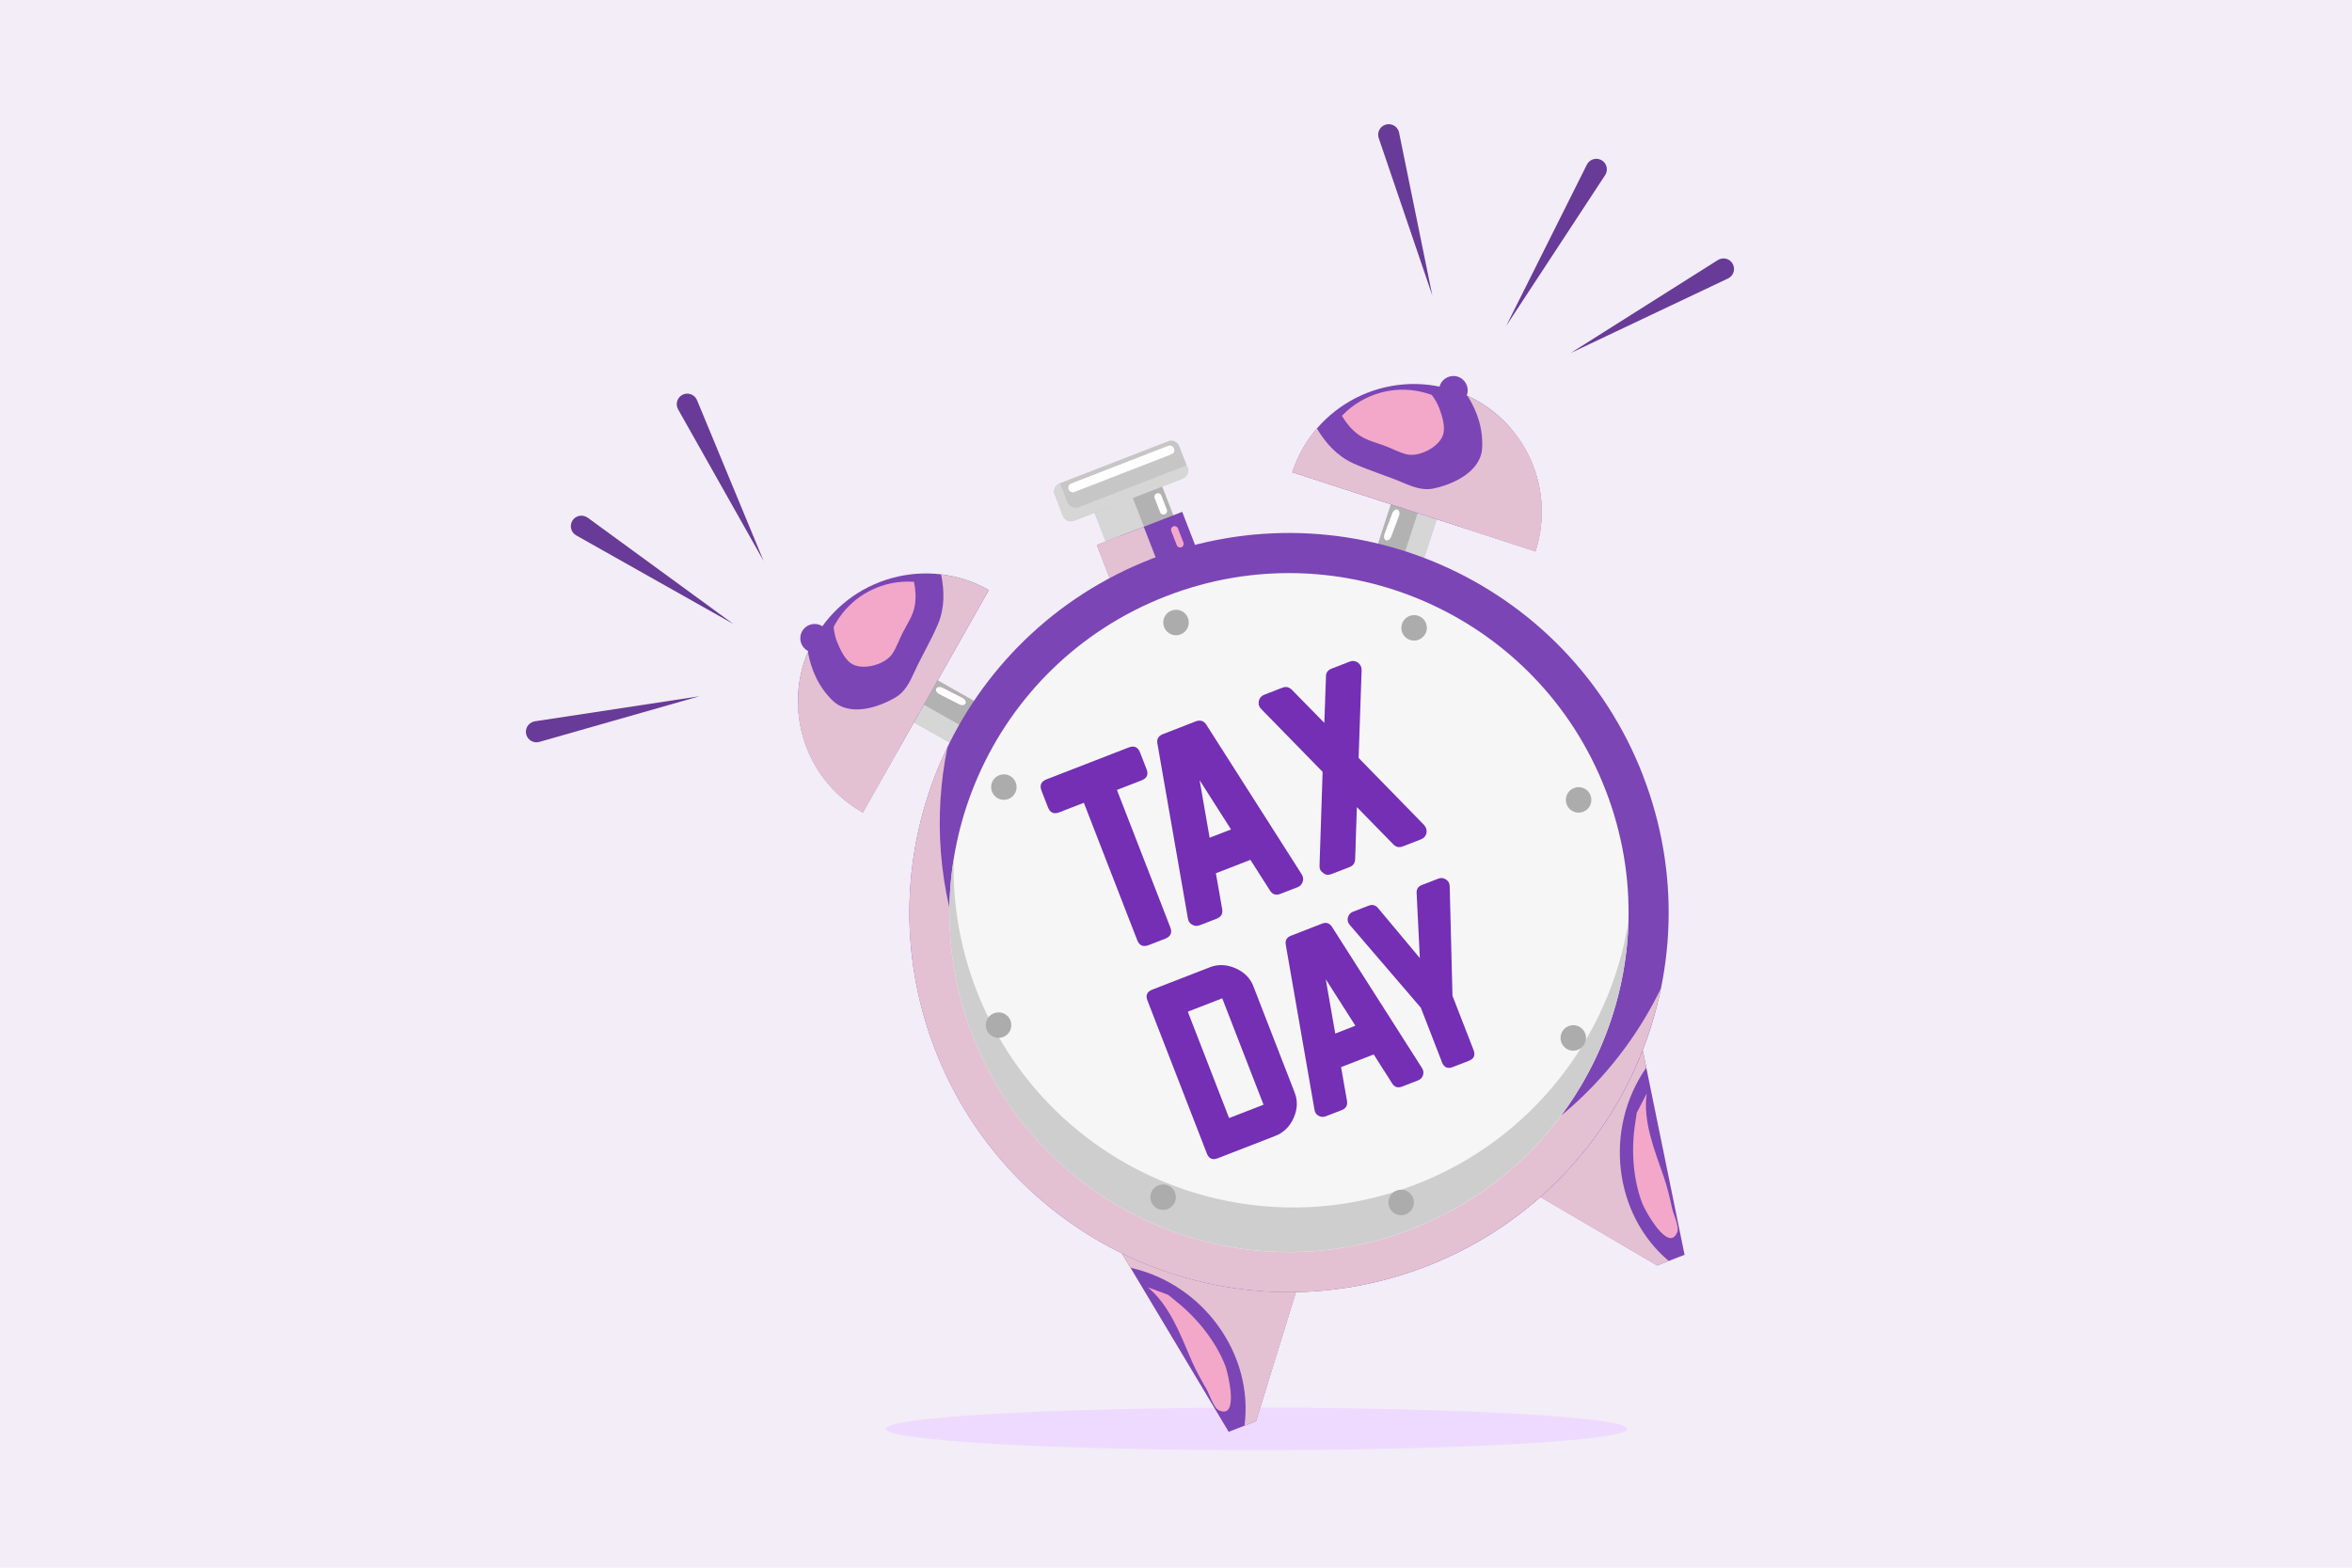 <svg width="720" height="480" viewBox="0 0 720 480" fill="none" xmlns="http://www.w3.org/2000/svg">
<rect width="720" height="480" fill="#F2EDF6"/>
<g clip-path="url(#clip0_3073_8001)">
<path d="M498.145 437.49C498.145 441.078 447.319 444 384.645 444C321.97 444 271.145 441.078 271.145 437.49C271.145 433.902 321.97 431 384.645 431C447.319 431 498.145 433.922 498.145 437.49Z" fill="#EEDAFF"/>
<path d="M384.489 435.145L376.124 438.4L343.418 383.721L398.665 389.323L384.489 435.145Z" fill="#7B45B5"/>
<g style="mix-blend-mode:multiply">
<path d="M343.418 383.721L346.087 388.168C368.496 393.203 383.808 414.742 380.969 436.508L384.508 435.145L398.665 389.323L343.418 383.721Z" fill="#E3C1D2"/>
</g>
<g style="mix-blend-mode:multiply">
<path d="M387.989 423.807L398.644 389.322L369.648 386.389C372.147 388.054 374.456 390.004 376.538 392.237C384.809 401.095 387.383 412.281 387.989 423.807Z" fill="#E3C1D2"/>
</g>
<g style="mix-blend-mode:soft-light">
<path d="M351.352 394.131C358.052 399.639 361.364 408.686 364.771 416.578C366.096 419.644 367.723 422.521 369.37 425.379C370.222 426.855 371.49 431 373.08 431.776C379.515 434.861 375.824 420.061 375.086 418.149C372.114 410.522 366.228 403.31 359.85 398.295C359.074 397.67 358.336 397.008 357.578 396.44L351.37 394.15L351.352 394.131Z" fill="#F3A8CA"/>
</g>
<path d="M507.319 387.451L515.685 384.196L502.928 321.794L465.945 363.206L507.319 387.451Z" fill="#7B45B5"/>
<g style="mix-blend-mode:multiply">
<path d="M502.928 321.794L503.969 326.885C490.834 345.736 494.051 371.95 510.839 386.088L507.3 387.47L465.926 363.225L502.909 321.813L502.928 321.794Z" fill="#E3C1D2"/>
</g>
<g style="mix-blend-mode:multiply">
<path d="M497.08 381.451L465.945 363.206L485.364 341.478C484.645 344.392 484.248 347.402 484.229 350.43C484.096 362.543 489.755 372.537 497.099 381.451H497.08Z" fill="#E3C1D2"/>
</g>
<g style="mix-blend-mode:soft-light">
<path d="M504.102 334.815C502.872 343.408 506.544 352.304 509.345 360.423C510.442 363.584 511.181 366.821 511.881 370.019C512.24 371.685 514.114 375.603 513.452 377.249C510.764 383.874 503.515 370.455 502.777 368.543C499.824 360.916 499.295 351.622 500.619 343.616C500.771 342.632 500.884 341.648 501.055 340.702L504.102 334.815Z" fill="#F3A8CA"/>
</g>
<path d="M280.012 204.315L272.738 217.161L300.095 232.651L307.369 219.805L280.012 204.315Z" fill="#B2B2B2"/>
<g style="mix-blend-mode:multiply">
<path d="M275.778 211.783L272.738 217.152L300.078 232.633L303.118 227.264L275.778 211.783Z" fill="#D6D6D6"/>
</g>
<path d="M264.126 248.772C245.312 238.116 238.707 214.231 249.363 195.436C260.019 176.623 283.904 170.018 302.699 180.673L264.126 248.772Z" fill="#7B45B5"/>
<g style="mix-blend-mode:soft-light">
<path d="M255.206 192.009C255.358 193.58 255.68 195.151 256.285 196.627C257.269 199.012 258.803 202.438 261.358 203.574C264.897 205.145 271.181 203.328 273.263 200.034C274.512 198.066 275.269 195.814 276.329 193.732C277.71 191.063 279.546 188.432 280.038 185.423C280.455 182.924 280.285 180.502 279.792 178.136C270.253 177.455 260.714 182.186 255.68 191.063C255.509 191.385 255.339 191.688 255.188 192.009H255.206Z" fill="#F3A8CA"/>
</g>
<g style="mix-blend-mode:multiply">
<path d="M288.086 175.847C289.146 180.995 289.203 186.238 287.102 191.196C284.963 196.212 282.124 200.906 279.853 205.884C278.547 208.76 277.071 211.789 274.251 213.473C268.951 216.634 260.112 219.511 254.926 214.533C250.706 210.502 248.321 205.202 247.318 199.6C239.728 217.637 246.674 238.892 264.125 248.772L302.698 180.673C298.06 178.042 293.083 176.452 288.105 175.866L288.086 175.847Z" fill="#E3C1D2"/>
</g>
<g style="mix-blend-mode:multiply">
<path d="M244.289 215.517C244.573 228.86 251.671 241.711 264.124 248.752L275.064 229.428C263.538 234.86 252.144 226.191 244.289 215.517Z" fill="#E3C1D2"/>
</g>
<path d="M251.521 191.613C253.621 192.805 254.36 195.474 253.167 197.593C251.975 199.694 249.306 200.432 247.205 199.24C245.104 198.048 244.366 195.379 245.559 193.278C246.751 191.177 249.42 190.42 251.521 191.613Z" fill="#7B45B5"/>
<g style="mix-blend-mode:soft-light">
<path d="M294.649 213.7C295.444 214.098 295.861 214.874 295.577 215.404C295.293 215.934 294.441 216.047 293.646 215.65L287.552 212.546C286.757 212.148 286.34 211.372 286.624 210.842C286.889 210.312 287.76 210.199 288.555 210.596L294.649 213.7Z" fill="white"/>
</g>
<path d="M428.258 146.72L418.527 176.613L432.565 181.183L442.296 151.289L428.258 146.72Z" fill="#B2B2B2"/>
<g style="mix-blend-mode:multiply">
<path d="M436.482 149.403L426.746 179.295L432.613 181.206L442.349 151.314L436.482 149.403Z" fill="#D6D6D6"/>
</g>
<path d="M470.034 168.826C476.715 148.272 465.491 126.184 444.937 119.503C424.382 112.822 402.294 124.045 395.613 144.6L470.053 168.826H470.034Z" fill="#7B45B5"/>
<g style="mix-blend-mode:soft-light">
<path d="M438.294 120.921C439.259 122.189 440.054 123.552 440.622 125.066C441.511 127.489 442.685 131.047 441.568 133.621C440.016 137.179 434.149 140.075 430.382 139.053C428.13 138.447 426.048 137.293 423.871 136.479C421.051 135.438 417.928 134.738 415.525 132.845C413.537 131.293 412.023 129.4 410.793 127.318C417.38 120.372 427.6 117.42 437.309 120.58C437.65 120.694 437.972 120.808 438.313 120.94L438.294 120.921Z" fill="#F3A8CA"/>
</g>
<g style="mix-blend-mode:multiply">
<path d="M403.126 131.18C405.814 135.703 409.315 139.602 414.198 141.836C419.157 144.088 424.419 145.64 429.453 147.779C432.349 149.009 435.491 150.258 438.709 149.596C444.765 148.347 453.225 144.504 453.699 137.331C454.077 131.502 452.279 125.994 449.232 121.187C467.004 129.382 476.203 149.747 470.014 168.806L395.574 144.58C397.221 139.508 399.833 134.984 403.107 131.18H403.126Z" fill="#E3C1D2"/>
</g>
<g style="mix-blend-mode:multiply">
<path d="M462.235 130.914C471.017 140.945 474.461 155.216 470.033 168.825L448.91 161.954C461.08 158.169 463.635 144.106 462.235 130.914Z" fill="#E3C1D2"/>
</g>
<path d="M440.755 118.139C440.017 120.448 441.266 122.909 443.556 123.666C445.865 124.423 448.326 123.155 449.083 120.865C449.821 118.556 448.572 116.095 446.263 115.338C443.973 114.6 441.493 115.849 440.736 118.139H440.755Z" fill="#7B45B5"/>
<g style="mix-blend-mode:soft-light">
<path d="M423.831 163.545C423.528 164.378 423.736 165.211 424.285 165.438C424.853 165.646 425.572 165.154 425.875 164.321L428.26 157.924C428.581 157.091 428.373 156.258 427.805 156.031C427.238 155.823 426.518 156.315 426.216 157.148L423.812 163.545H423.831Z" fill="white"/>
</g>
<path d="M355.247 147.596L334.551 155.632L341.175 172.693L361.871 164.657L355.247 147.596Z" fill="#B2B2B2"/>
<g style="mix-blend-mode:multiply">
<path d="M346.252 151.13L334.555 155.672L341.179 172.733L352.877 168.191L346.252 151.13Z" fill="#D6D6D6"/>
</g>
<g style="mix-blend-mode:multiply">
<path d="M340.42 153.359L334.562 155.635L341.19 172.695L347.047 170.42L340.42 153.359Z" fill="#D6D6D6"/>
</g>
<path d="M361.9 156.719L335.77 166.864L341.12 180.644L367.25 170.498L361.9 156.719Z" fill="#7B45B5"/>
<g style="mix-blend-mode:multiply">
<path d="M350.135 161.304L335.773 166.881L341.124 180.66L355.486 175.084L350.135 161.304Z" fill="#E3C1D2"/>
</g>
<g style="mix-blend-mode:multiply">
<path d="M342.95 164.054L335.77 166.842L341.12 180.621L348.301 177.833L342.95 164.054Z" fill="#E3C1D2"/>
</g>
<path d="M324.376 147.994L357.582 135.101C358.94 134.574 360.459 135.243 360.986 136.601L363.521 143.13C364.048 144.488 363.379 146.007 362.021 146.534L328.798 159.434C327.439 159.961 325.921 159.292 325.393 157.934L322.858 151.406C322.331 150.047 323 148.528 324.359 148.001L324.376 147.994Z" fill="#C6C6C6"/>
<g style="mix-blend-mode:multiply">
<path d="M330.18 155.292C328.836 155.822 327.303 155.141 326.773 153.797L324.502 147.949L324.369 148.006C323.006 148.535 322.344 150.05 322.874 151.412L325.41 157.942C325.94 159.286 327.454 159.967 328.817 159.437L362.034 146.548C363.396 146.018 364.059 144.504 363.529 143.141L363.264 142.46L330.18 155.311V155.292Z" fill="#D6D6D6"/>
</g>
<g style="mix-blend-mode:soft-light">
<path d="M357.191 156.049C357.419 156.617 357.135 157.242 356.567 157.469C355.999 157.696 355.355 157.412 355.147 156.844L353.463 152.491C353.236 151.923 353.538 151.299 354.087 151.072C354.655 150.844 355.28 151.128 355.507 151.696L357.191 156.049Z" fill="white"/>
</g>
<g style="mix-blend-mode:soft-light">
<path d="M362.28 166.136C362.507 166.704 362.223 167.329 361.655 167.556C361.087 167.783 360.463 167.499 360.236 166.931L358.551 162.578C358.324 162.01 358.608 161.386 359.176 161.158C359.743 160.931 360.368 161.215 360.595 161.783L362.28 166.136Z" fill="#F3A8CA"/>
</g>
<g style="mix-blend-mode:soft-light">
<path d="M359.383 137.312C359.667 138.031 359.308 138.826 358.588 139.11L328.911 150.637C328.192 150.92 327.397 150.561 327.113 149.842C326.848 149.122 327.189 148.328 327.908 148.044L357.585 136.517C358.304 136.233 359.099 136.593 359.383 137.312Z" fill="white"/>
</g>
<path d="M502.909 237.359C526.132 297.186 496.474 364.49 436.646 387.733C376.818 410.956 309.514 381.297 286.291 321.47C263.068 261.642 292.726 194.338 352.554 171.096C412.382 147.872 479.705 177.531 502.928 237.359H502.909Z" fill="#7B45B5"/>
<g style="mix-blend-mode:multiply">
<path d="M445.957 360.288C386.129 383.512 318.807 353.853 295.583 294.026C287.199 272.43 285.703 249.85 290.057 228.709C276.467 256.74 274.12 290.127 286.271 321.47C309.495 381.297 376.817 410.956 436.626 387.732C474.84 372.894 500.75 340.056 508.416 302.675C496.057 328.17 474.423 349.235 445.938 360.288H445.957Z" fill="#E3C1D2"/>
</g>
<path d="M491.469 241.809C512.25 295.315 485.715 355.521 432.209 376.303C378.703 397.084 318.496 370.549 297.715 317.043C276.933 263.537 303.468 203.33 356.975 182.549C410.481 161.767 470.687 188.302 491.469 241.809Z" fill="#F6F6F6"/>
<path d="M433.479 362.635C379.973 383.417 319.766 356.882 298.985 303.376C293.837 290.108 291.584 276.424 291.944 263.023C289.124 280.625 290.789 299.193 297.698 317.022C318.479 370.528 378.686 397.063 432.192 376.282C472.43 360.667 497.395 322.738 498.493 282.14C492.833 317.381 469.156 348.781 433.479 362.635Z" fill="#CECECE"/>
<path d="M383.691 301.997L396.315 334.494C397.318 337.05 397.205 339.661 395.993 342.33C394.782 344.999 392.927 346.816 390.429 347.781L372.751 354.652C371.18 355.257 370.083 354.784 369.458 353.213L351.25 306.312C350.645 304.741 351.118 303.644 352.708 303.019L370.347 296.168C372.865 295.183 375.477 295.278 378.183 296.451C380.871 297.625 382.726 299.461 383.691 301.978V301.997ZM386.795 338.242L374.152 305.669L363.61 309.757L376.253 342.33L386.795 338.242Z" fill="#742FB4"/>
<path d="M426.165 331.712L420.525 322.854L410.531 326.734L412.348 337.068C412.575 338.45 412.045 339.377 410.758 339.888L405.856 341.781C405.08 342.084 404.361 342.027 403.68 341.648C402.979 341.289 402.563 340.702 402.412 339.869L393.611 289.316C393.365 287.953 393.876 287.025 395.163 286.514L404.702 282.805C405.989 282.294 407.011 282.634 407.768 283.808L435.344 327.075C435.78 327.794 435.855 328.513 435.609 329.232C435.344 329.989 434.852 330.5 434.133 330.784L429.212 332.696C427.906 333.207 426.865 332.866 426.146 331.693L426.165 331.712ZM414.922 314.072L405.837 299.82L408.752 316.457L414.922 314.053V314.072Z" fill="#742FB4"/>
<path d="M444.618 304.855L451.091 321.51C451.697 323.081 451.224 324.179 449.653 324.803L444.732 326.715C443.161 327.321 442.063 326.848 441.439 325.277L434.947 308.545L413.181 283.183C412.594 282.521 412.424 281.764 412.632 280.893C412.878 280.041 413.408 279.455 414.184 279.152L418.991 277.297C420.108 276.862 421.054 277.108 421.849 278.035L434.644 293.347L433.66 273.455C433.584 272.244 434.133 271.411 435.268 270.975L440.36 269.007C441.155 268.704 441.912 268.799 442.669 269.291C443.388 269.764 443.767 270.445 443.786 271.316L444.637 304.873L444.618 304.855Z" fill="#742FB4"/>
<path d="M349.432 238.948L341.918 241.863L358.252 283.918C358.896 285.584 358.385 286.738 356.719 287.401L351.609 289.388C349.943 290.031 348.77 289.52 348.126 287.855L331.792 245.799L324.279 248.714C322.613 249.358 321.458 248.866 320.815 247.219L318.828 242.109C318.184 240.443 318.695 239.289 320.361 238.626L345.514 228.86C347.18 228.216 348.353 228.727 348.997 230.393L350.984 235.503C351.628 237.15 351.117 238.304 349.432 238.948Z" fill="#742FB4"/>
<path d="M388.747 272.638L382.785 263.269L372.204 267.376L374.135 278.316C374.381 279.773 373.813 280.757 372.451 281.287L367.265 283.293C366.451 283.615 365.694 283.558 364.974 283.142C364.236 282.764 363.801 282.139 363.65 281.249L354.319 227.743C354.054 226.305 354.603 225.321 355.965 224.791L366.053 220.873C367.416 220.343 368.514 220.683 369.309 221.933L398.494 267.717C398.948 268.474 399.043 269.231 398.778 270.007C398.494 270.802 397.983 271.351 397.207 271.653L391.983 273.679C390.582 274.228 389.504 273.868 388.728 272.619L388.747 272.638ZM376.842 253.957L367.227 238.872L370.293 256.493L376.842 253.957Z" fill="#742FB4"/>
<path d="M434.977 257.005L429.413 259.162C428.315 259.579 427.349 259.37 426.517 258.519L415.369 247.125L414.839 263.061C414.82 264.235 414.252 265.048 413.135 265.484L407.571 267.641C406.643 268.001 405.811 267.906 405.091 267.32C404.259 266.752 403.88 265.995 403.937 265.048L404.883 236.336L386.089 217.088C385.408 216.425 385.162 215.612 385.351 214.646C385.559 213.719 386.108 213.075 387.016 212.716L392.581 210.558C393.641 210.142 394.606 210.35 395.477 211.202L405.413 221.346L405.905 207.151C405.905 205.978 406.473 205.164 407.609 204.729L413.173 202.571C414.063 202.23 414.896 202.325 415.691 202.874C416.467 203.479 416.845 204.236 416.826 205.164L415.899 232.059L435.961 252.614C436.586 253.333 436.832 254.147 436.68 255.055C436.453 256.001 435.904 256.645 435.015 256.986L434.977 257.005Z" fill="#742FB4"/>
<path d="M363.645 189.192C364.421 191.198 363.437 193.469 361.412 194.245C359.406 195.021 357.135 194.037 356.359 192.012C355.583 189.987 356.567 187.734 358.592 186.958C360.598 186.182 362.869 187.166 363.645 189.192Z" fill="#ACACAC"/>
<path d="M432.571 366.762C433.347 368.768 432.344 371.039 430.338 371.815C428.332 372.591 426.06 371.607 425.284 369.582C424.508 367.576 425.493 365.305 427.518 364.529C429.524 363.753 431.795 364.737 432.571 366.762Z" fill="#ACACAC"/>
<path d="M484.658 248.563C482.652 249.339 480.381 248.336 479.605 246.33C478.829 244.324 479.813 242.053 481.838 241.277C483.844 240.501 486.116 241.485 486.892 243.51C487.668 245.516 486.683 247.787 484.658 248.563Z" fill="#ACACAC"/>
<path d="M307.092 317.516C305.086 318.292 302.814 317.288 302.038 315.282C301.262 313.276 302.246 311.005 304.272 310.229C306.278 309.453 308.549 310.437 309.325 312.462C310.101 314.468 309.117 316.74 307.092 317.516Z" fill="#ACACAC"/>
<path d="M436.45 193.807C435.579 195.776 433.27 196.684 431.302 195.813C429.334 194.943 428.444 192.634 429.315 190.665C430.185 188.697 432.494 187.788 434.463 188.659C436.431 189.53 437.34 191.839 436.469 193.807H436.45Z" fill="#ACACAC"/>
<path d="M359.633 368.126C358.762 370.094 356.453 371.002 354.485 370.132C352.497 369.261 351.608 366.952 352.478 364.984C353.349 363.015 355.658 362.107 357.626 362.977C359.614 363.848 360.503 366.157 359.633 368.126Z" fill="#ACACAC"/>
<path d="M480.044 321.377C478.076 320.506 477.167 318.197 478.038 316.229C478.909 314.26 481.218 313.352 483.186 314.223C485.154 315.093 486.063 317.402 485.173 319.371C484.303 321.339 481.994 322.248 480.025 321.377H480.044Z" fill="#ACACAC"/>
<path d="M305.731 244.571C303.763 243.701 302.874 241.392 303.725 239.423C304.596 237.455 306.905 236.546 308.873 237.417C310.842 238.288 311.75 240.597 310.88 242.565C310.009 244.533 307.7 245.442 305.731 244.571Z" fill="#ACACAC"/>
<path d="M428.285 40.596L438.467 90.487L422.058 42.281C421.49 40.596 422.379 38.76 424.083 38.193C425.767 37.625 427.603 38.514 428.19 40.218C428.228 40.35 428.266 40.483 428.304 40.615L428.285 40.596Z" fill="#673B97"/>
<path d="M491.365 53.619L461.082 99.781L485.782 50.401C486.577 48.811 488.526 48.168 490.116 48.963C491.706 49.758 492.349 51.707 491.554 53.297C491.498 53.411 491.422 53.524 491.365 53.619Z" fill="#673B97"/>
<path d="M528.981 85.263L480.812 108.089L525.877 79.623C527.391 78.677 529.379 79.112 530.325 80.626C531.272 82.14 530.836 84.128 529.322 85.074C529.208 85.15 529.095 85.207 528.981 85.263Z" fill="#673B97"/>
<path d="M163.725 220.857L214.071 213.191L165.107 227.159C163.385 227.652 161.606 226.648 161.114 224.945C160.621 223.223 161.625 221.444 163.328 220.951C163.46 220.914 163.593 220.876 163.725 220.857Z" fill="#673B97"/>
<path d="M179.891 158.491L224.483 191.046L176.39 163.923C174.838 163.053 174.289 161.084 175.159 159.532C176.03 157.98 177.999 157.431 179.551 158.302C179.664 158.359 179.778 158.435 179.872 158.51L179.891 158.491Z" fill="#673B97"/>
<path d="M213.373 122.512L233.757 171.759L207.581 125.332C206.711 123.78 207.26 121.811 208.812 120.941C210.364 120.07 212.332 120.619 213.203 122.171C213.259 122.285 213.316 122.417 213.373 122.531V122.512Z" fill="#673B97"/>
</g>
<defs>
<clipPath id="clip0_3073_8001">
<rect width="369.85" height="406" fill="white" transform="translate(161 38)"/>
</clipPath>
</defs>
</svg>
